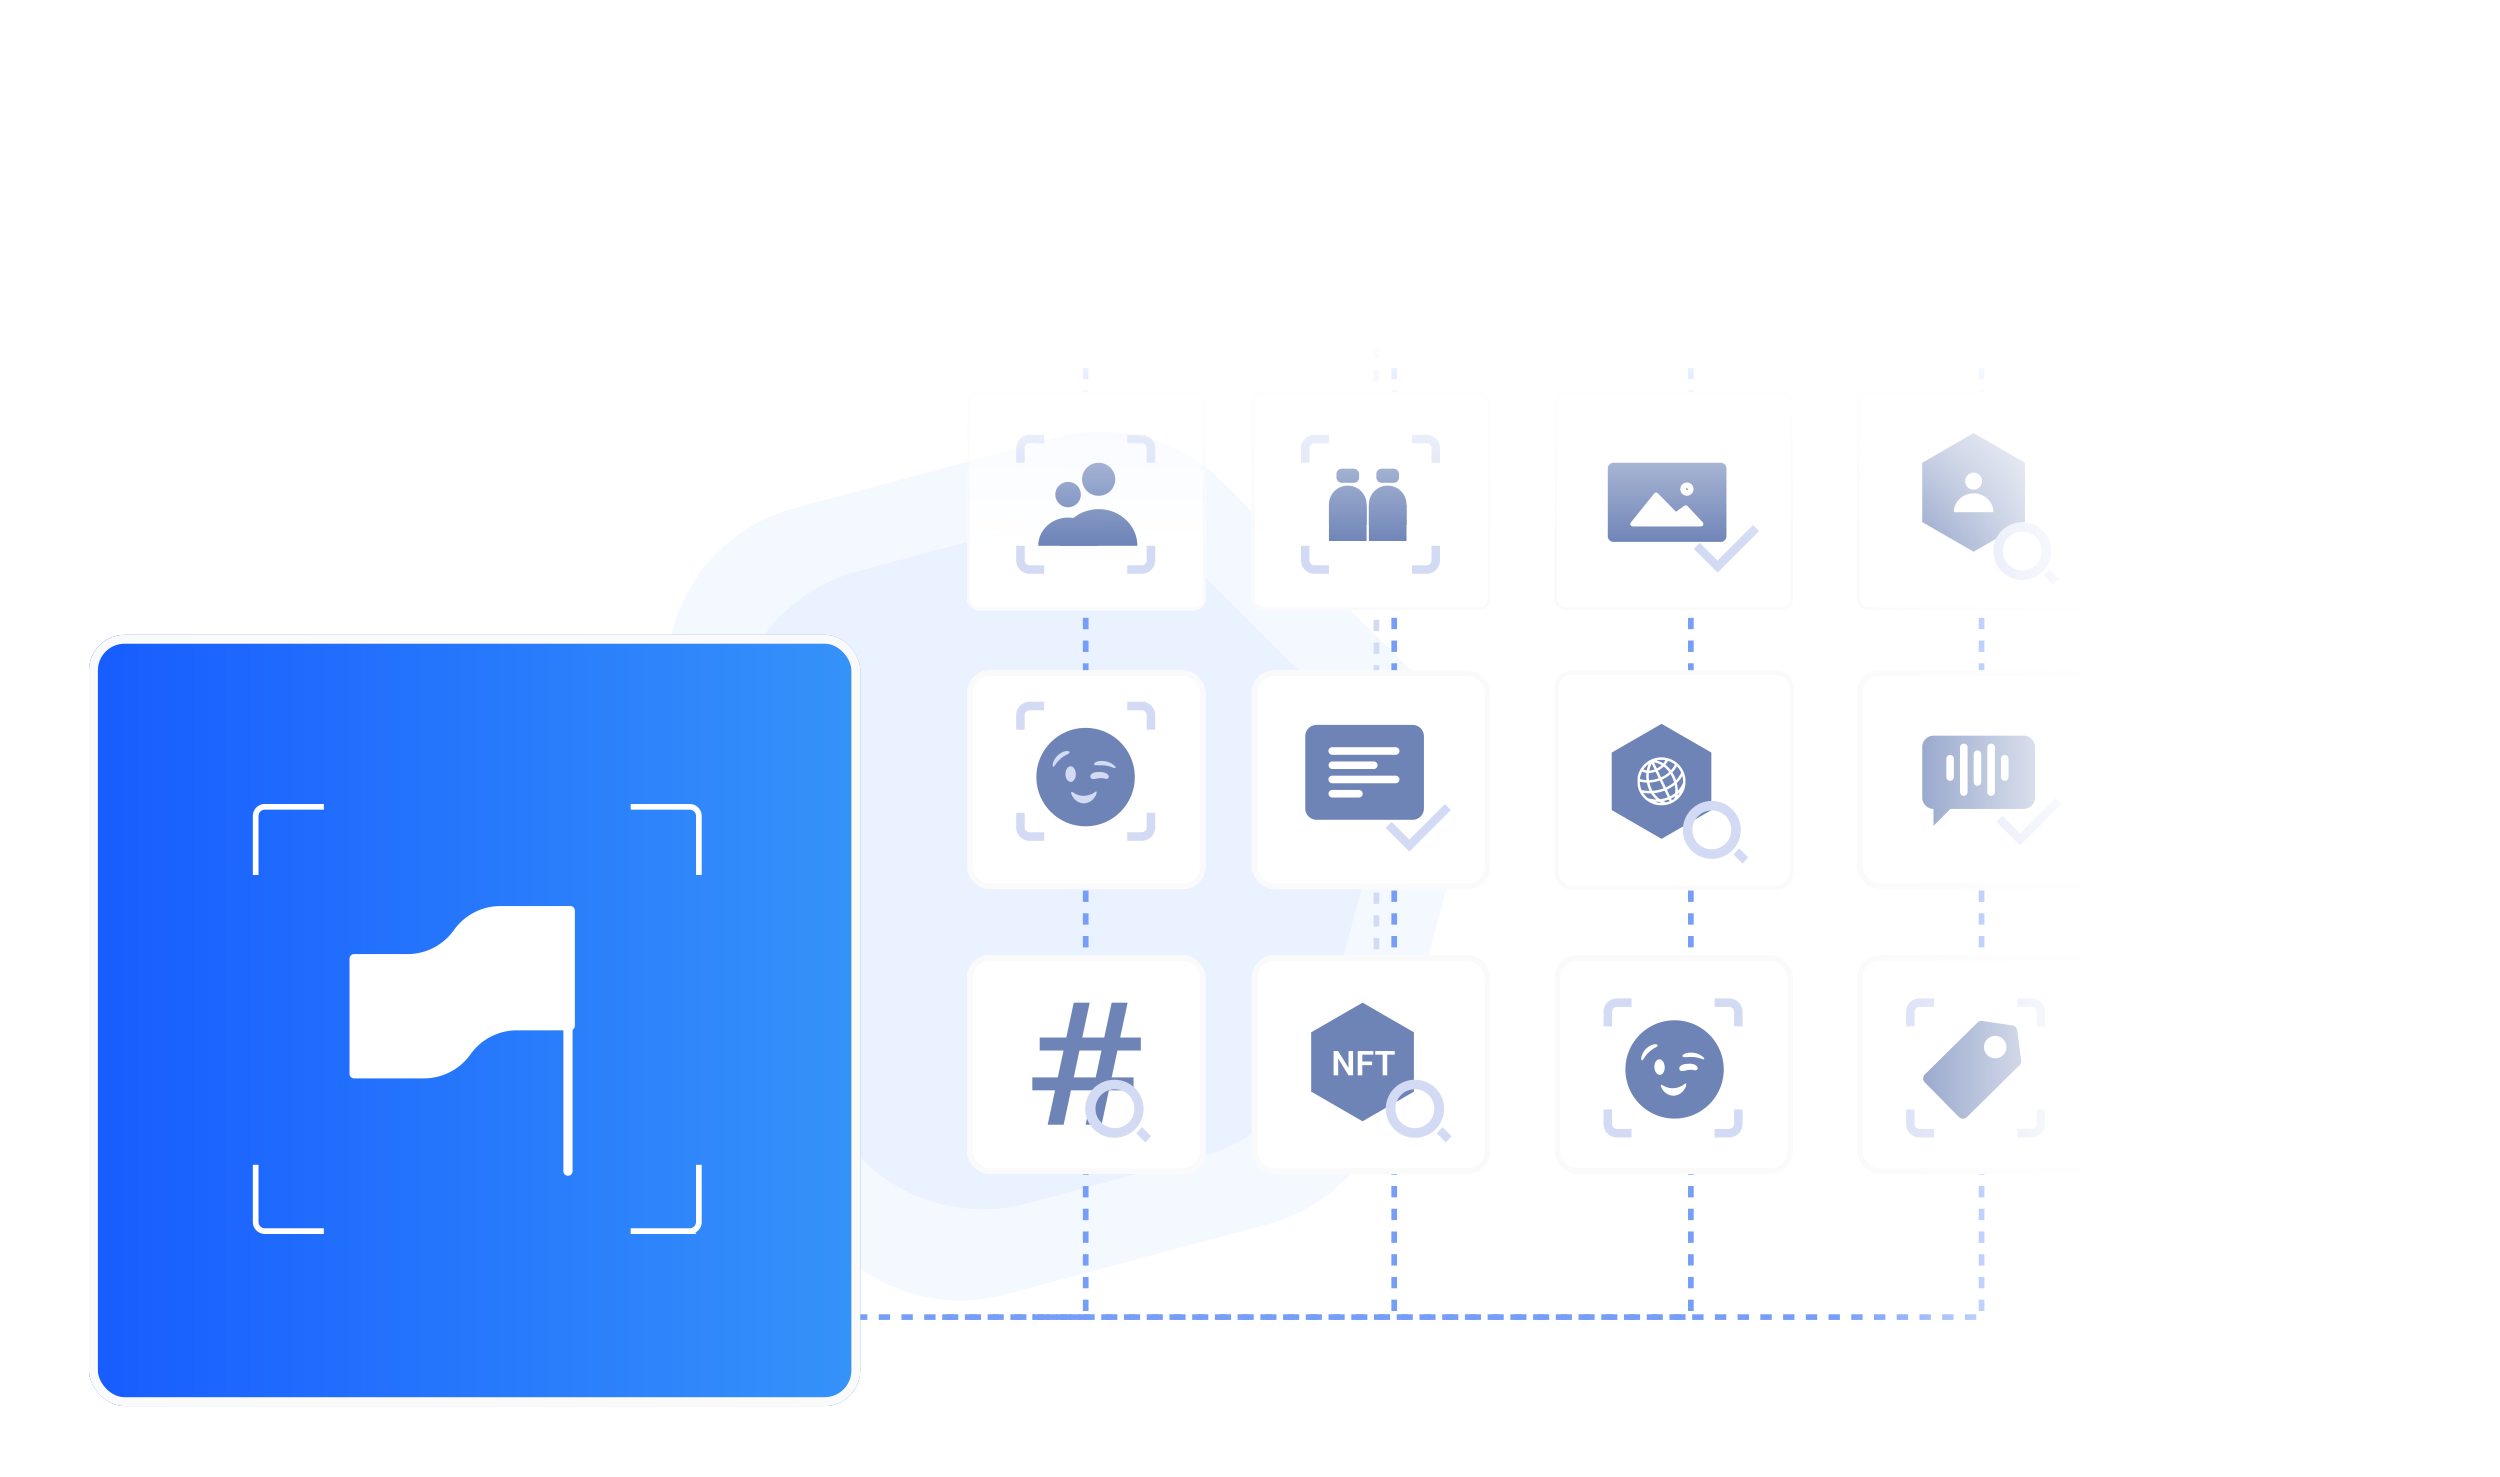 <svg xmlns="http://www.w3.org/2000/svg" xmlns:xlink="http://www.w3.org/1999/xlink" width="440" height="260" fill="none" xmlns:v="https://vecta.io/nano"><style><![CDATA[.B{stroke:#d3dbf4}.C{stroke-width:1.5}.D{fill:#6e84b7}.E{fill:#fff}.F{stroke:#fafafa}.G{color-interpolation-filters:sRGB}.H{flood-opacity:0}.I{fill-rule:evenodd}.J{stroke-dasharray:2 2}.K{fill:#d3dbf4}.L{stroke-width:.506}.M{stroke:#769ef8}]]></style><g fill="#206cfd"><path d="M129.705 121.787a30 30 0 0 1 21.213-21.213l30.747-8.239a30 30 0 0 1 28.978 7.765l22.509 22.508a30 30 0 0 1 7.764 28.978l-8.238 30.748a30 30 0 0 1-21.214 21.213l-30.747 8.239a30 30 0 0 1-28.978-7.765l-22.509-22.509c-7.578-7.579-10.538-18.625-7.764-28.978l8.239-30.747z" fill-opacity=".05"/><path d="M118.47 110.683a30 30 0 0 1 21.213-21.213l46.452-12.447a30 30 0 0 1 28.977 7.765l34.006 34.006a30 30 0 0 1 7.764 28.977l-12.447 46.452a30 30 0 0 1-21.213 21.213l-46.452 12.447a30 30 0 0 1-28.977-7.764l-34.006-34.006a30 30 0 0 1-7.764-28.977l12.447-46.452z" fill-opacity=".05"/></g><mask id="A" maskUnits="userSpaceOnUse" x="134" y="59" width="237" height="185" mask-type="alpha"><path transform="rotate(270 134.699 243.294)" fill="url(#P)" d="M134.699 243.294h183.775v235.984H134.699z"/></mask><g mask="url(#A)"><mask id="B" maskUnits="userSpaceOnUse" x="134" y="37" width="237" height="207" mask-type="alpha"><path fill="url(#Q)" d="M134.699 37.591h235.984v205.703H134.699z"/></mask><g mask="url(#B)"><path d="M191.084 64.74v167.069h-9.398M245.381 64.74v167.069h-1.044" class="J M"/><path d="M297.59 64.74v167.069H60.562" class="J M"/><path d="M348.756 64.74v167.069H164.981" class="J M"/><path d="M242.25 49.077v137.831h13.574" class="B J"/><g filter="url(#C)"><rect x="220.322" y="117.993" width="41.993" height="38.494" rx="4" class="E"/><rect x="220.822" y="118.493" width="40.993" height="37.494" rx="3.5" class="F"/></g><g filter="url(#D)"><rect x="170.201" y="117.993" width="41.993" height="38.494" rx="4" class="E"/><rect x="170.701" y="118.493" width="40.993" height="37.494" rx="3.5" class="F"/></g><path d="M183.774 124.258h-2.556a1.62 1.62 0 0 0-1.62 1.62v2.557m18.796-4.177h2.556a1.62 1.62 0 0 1 1.62 1.62v2.557" class="B C"/><use xlink:href="#S" class="B C"/><use xlink:href="#T" class="B C"/><circle cx="191.064" cy="136.769" r="8.668" transform="rotate(359.485 191.064 136.769)" class="D"/><path d="M190.822 141.394c-.881-.026-1.513-.416-1.973-1.083-.145-.211-.235-.463-.327-.703-.025-.064.031-.158.05-.237.076.018.166.017.226.059 1.1.769 2.256.818 3.457.269.148-.067.278-.174.416-.265a1.3 1.3 0 0 1 .145-.096c.116-.054.204-.008.19.119-.017.155-.045.32-.112.458-.348.705-.876 1.211-1.658 1.412-.152.039-.309.051-.414.067zm-1.481-5.07c-.001.32-.091.697-.357 1.013-.302.358-.752.375-1.063.027-.349-.391-.436-.866-.386-1.37.033-.329.142-.63.377-.878.304-.321.739-.326 1.038.001.291.318.388.706.391 1.207zm4.146-.448a2.2 2.2 0 0 1 1.013.142c.26.106.498.247.605.529a.36.36 0 0 1-.34.53c-.083.006-.166-.002-.246-.023-.523-.157-1.043-.118-1.567-.001-.17.037-.344.056-.518.059-.269.004-.457-.12-.519-.318-.065-.209.02-.444.225-.598.282-.211.613-.282.954-.315.13-.012.262-.004.393-.005zm-5.711-3.701c.102.017.216.022.318.059.158.056.195.205.075.32-.094.089-.203.163-.321.217-.936.433-1.641 1.121-2.21 1.964-.032.053-.07.102-.115.146-.111.095-.244.052-.252-.094-.009-.152-.009-.316.038-.458.35-1.057 1.044-1.778 2.128-2.1.104-.031.218-.036.339-.054zm5.727 2.523l-.725-.037c-.079-.008-.183-.066-.219-.132-.056-.103.034-.19.113-.257.254-.216.563-.307.885-.332.865-.065 1.67.115 2.373.644a2.71 2.71 0 0 1 .388.369c.042.047.033.139.047.21-.072.011-.151.046-.213.026l-.822-.29c-.595-.18-1.206-.235-1.827-.201z" class="K"/><g filter="url(#E)"><rect x="326.828" y="117.993" width="41.993" height="38.494" rx="4" class="E"/><rect x="327.328" y="118.493" width="40.993" height="37.494" rx="3.5" class="F"/></g><g filter="url(#F)"><rect x="273.574" y="168.113" width="41.993" height="38.494" rx="4" class="E"/><rect x="274.074" y="168.613" width="40.993" height="37.494" rx="3.5" class="F"/></g><g filter="url(#G)"><rect x="220.322" y="168.113" width="41.993" height="38.494" rx="4" class="E"/><rect x="220.822" y="168.613" width="40.993" height="37.494" rx="3.5" class="F"/></g><g filter="url(#H)"><rect x="170.201" y="168.113" width="41.993" height="38.494" rx="4" class="E"/><rect x="170.701" y="168.613" width="40.993" height="37.494" rx="3.5" class="F"/></g><path d="M184.392 197.955l4.587-21.488h2.807l-4.587 21.488h-2.807zm6.675 0l4.587-21.488h2.807l-4.587 21.488h-2.807zm9.721-13.061h-17.8v-2.288h17.8v2.288zm-1.283 7.01h-17.817v-2.287h17.817v2.287z" class="D"/><g filter="url(#I)"><rect x="326.828" y="168.113" width="41.993" height="38.494" rx="4" class="E"/><rect x="327.328" y="168.613" width="40.993" height="37.494" rx="3.5" class="F"/></g><path d="M340.401 176.467h-2.556a1.62 1.62 0 0 0-1.62 1.62v2.557m18.796-4.177h2.556a1.62 1.62 0 0 1 1.62 1.62v2.557" class="B C"/><use xlink:href="#S" x="156.627" y="52.209" class="B C"/><use xlink:href="#T" x="156.627" y="52.209" class="B C"/><path d="M348.895 179.686a1 1 0 0 0-.851.276l-9.267 9.126a1 1 0 0 0-.011 1.414l5.999 6.092a1 1 0 0 0 1.414.01l9.267-9.125a1 1 0 0 0 .29-.847l-.715-5.295a1 1 0 0 0-.842-.855l-5.284-.796zm.857 5.997a1.98 1.98 0 0 0 2.798.021 1.98 1.98 0 0 0 .021-2.797 1.98 1.98 0 0 0-2.797-.022 1.98 1.98 0 0 0-.022 2.798z" class="D I"/><g filter="url(#J)"><rect x="273.574" y="117.993" width="42.147" height="38.635" rx="3.083" class="E"/><rect x="273.96" y="118.378" width="41.376" height="37.864" rx="2.697" stroke-width=".771" class="F"/></g><g filter="url(#K)"><rect x="273.574" y="68.916" width="41.995" height="38.495" rx="2.024" class="E"/><rect x="273.827" y="69.169" width="41.489" height="37.989" rx="1.771" class="F L"/></g><path d="M282.973 82.446a1 1 0 0 1 1-1h18.883a1 1 0 0 1 1 1v11.922a1 1 0 0 1-1 1h-18.883a1 1 0 0 1-1-1V82.446zm4.064 9.492c-.234.291-.027.724.346.724h11.965c.389 0 .59-.465.323-.749l-2.658-2.828c-.153-.162-.402-.187-.583-.057l-1.456 1.044-3.176-3.242c-.186-.19-.497-.175-.664.032l-4.097 5.076zm9.685-5.851c0-.096.077-.173.173-.173s.173.078.173.173-.077.173-.173.173-.173-.078-.173-.173zm1.333 0a1.16 1.16 0 1 1-2.32 0 1.16 1.16 0 1 1 2.32 0z" class="D I"/><path d="M298.635 96.065l3.654 3.655 6.788-6.787" class="B C"/><g filter="url(#L)"><rect x="220.322" y="68.916" width="41.995" height="38.495" rx="2.024" class="E"/><rect x="220.575" y="69.169" width="41.489" height="37.989" rx="1.771" class="F L"/></g><g filter="url(#M)"><rect x="170.201" y="68.916" width="41.995" height="38.495" rx="2.024" class="E"/><rect x="170.454" y="69.169" width="41.489" height="37.989" rx="1.771" class="F L"/></g><path d="M193.233 96.065c0-2.748-2.351-4.975-5.251-4.975s-5.252 2.228-5.252 4.975h10.503zm-5.252-6.782c1.243 0 2.251-1.002 2.251-2.239s-1.008-2.239-2.251-2.239-2.251 1.002-2.251 2.239 1.008 2.239 2.251 2.239z" class="D"/><path d="M200.18 96.064c0-3.567-3.052-6.459-6.817-6.459s-6.818 2.892-6.818 6.459h13.635zm-6.817-8.804c1.614 0 2.923-1.301 2.923-2.907s-1.309-2.907-2.923-2.907-2.922 1.301-2.922 2.907 1.309 2.907 2.922 2.907z" class="D"/><g filter="url(#N)"><rect x="326.828" y="68.916" width="41.995" height="38.495" rx="2.024" class="E"/><rect x="327.081" y="69.169" width="41.489" height="37.989" rx="1.771" class="F L"/></g><path d="M338.312 131.479a2 2 0 0 1 2-2h15.84a2 2 0 0 1 2 2v8.895a2 2 0 0 1-2 2h-15.839a2 2 0 0 1-2.001-2v-8.895zm1.984 13.871l2.976-2.976h-2.976v2.976zm3.593-11.806c0-.368-.299-.666-.667-.666s-.666.298-.666.666v3.207c0 .368.298.666.666.666s.667-.298.667-.666v-3.207zm8.952-.666c.369 0 .667.298.667.666v3.207c0 .368-.298.666-.667.666s-.666-.298-.666-.666v-3.207c0-.368.298-.666.666-.666zm-4.143-.135c0-.368-.298-.667-.666-.667a.67.67 0 0 0-.667.667v4.89c0 .368.298.666.667.666s.666-.298.666-.666v-4.89zm-3.071-1.869c.368 0 .667.298.667.666v7.856a.67.67 0 0 1-.667.667.67.67 0 0 1-.667-.667v-7.856c0-.368.299-.666.667-.666zm5.476.666c0-.368-.298-.666-.666-.666s-.667.298-.667.666v7.856c0 .368.298.667.667.667s.666-.299.666-.667v-7.856zm-102.254 50.148l-9.043-5.221-9.042 5.221v10.441l9.042 5.221 9.043-5.221v-10.441zm-10.708 7.566v-4.266h-.803v2.962l-1.819-2.962h-.806v4.266h.806v-2.959l1.813 2.959h.809zm1.626-2.423v-1.207h1.945v-.636h-1.945-.211-.595v4.266h.806v-1.787h1.72v-.636h-1.72zm4.383 2.423v-3.63h1.324v-.636h-1.324-.803-1.309v.636h1.309v3.63h.803z" class="D I"/><path d="M254.167 195.143a5.1 5.1 0 0 0-5.092-5.102 5.102 5.102 0 1 0 0 10.203 5.1 5.1 0 0 0 5.092-5.101zm1.31 4.828l-1.601-1.603-1.001 1.098 1.6 1.604 1.002-1.099zm-6.409-1.42a3.421 3.421 0 0 0 0-6.841 3.421 3.421 0 1 0 0 6.841zm-47.799-3.408a5.1 5.1 0 0 0-5.093-5.102 5.102 5.102 0 1 0 0 10.203 5.1 5.1 0 0 0 5.093-5.101zm1.309 4.828l-1.601-1.603-1 1.098 1.6 1.604 1.001-1.099zm-6.409-1.42a3.421 3.421 0 1 0 0-6.841 3.421 3.421 0 0 0 0 6.841z" class="I K"/><path d="M347.355 76.226l9.043 5.221v10.442l-9.043 5.221-9.043-5.221V81.447l9.043-5.221zm3.481 13.922c0-1.831-1.559-3.315-3.481-3.315s-3.48 1.484-3.48 3.315h6.961zm-1.989-5.469a1.49 1.49 0 1 1-2.983 0 1.49 1.49 0 1 1 2.983 0z" class="D I"/><path d="M361.027 96.99a5.1 5.1 0 0 0-5.093-5.102 5.1 5.1 0 1 0 0 10.203 5.1 5.1 0 0 0 5.093-5.102zm1.309 4.828l-1.601-1.603-1.001 1.099 1.6 1.603 1.002-1.099zm-6.409-1.42a3.42 3.42 0 1 0 0-6.841 3.42 3.42 0 1 0 0 6.841z" class="I K"/><path d="M229.727 129.582a2 2 0 0 1 2-2h16.883a2 2 0 0 1 2 2v12.707a2 2 0 0 1-2 2h-16.883a2 2 0 0 1-2-2v-12.707zm4.094 10.112c0-.368.299-.666.667-.666h4.678c.368 0 .667.298.667.666s-.299.667-.667.667h-4.678c-.368 0-.667-.298-.667-.667zm.679-5.678c-.368 0-.667.298-.667.666s.299.667.667.667h7.279c.369 0 .667-.298.667-.667s-.298-.666-.667-.666H234.5zm-.694 3.172c0-.368.299-.666.667-.666h11.163c.368 0 .667.298.667.666s-.299.667-.667.667h-11.163c-.368 0-.667-.298-.667-.667zm.667-5.678c-.368 0-.667.298-.667.666s.299.667.667.667h11.163c.368 0 .667-.298.667-.667s-.299-.666-.667-.666h-11.163z" class="D I"/><path d="M351.887 144.097l3.654 3.655 6.787-6.787m-117.941 4.209l3.654 3.654 6.787-6.787" class="B C"/><rect x="235.215" y="82.491" width="3.988" height="2.487" rx=".913" class="D"/><rect x="242.24" y="82.491" width="3.988" height="2.487" rx=".913" class="D"/><path d="M233.896 88.781c0-1.829 1.483-3.312 3.313-3.312h0c1.829 0 3.312 1.483 3.312 3.312v6.338c0 .053-.043.097-.096.097h-6.432c-.053 0-.097-.043-.097-.097v-6.338zm7.026 0c0-1.829 1.483-3.312 3.312-3.312h0a3.31 3.31 0 0 1 3.312 3.312v6.338c0 .053-.043.097-.096.097h-6.432c-.053 0-.096-.043-.096-.097v-6.338z" class="D"/><path d="M233.896 88.895h6.625v3.506h-6.625zm7.026 0h6.625v3.506h-6.625z" class="D"/><path d="M301.198 132.453l-8.768-5.062-8.768 5.062v10.124l8.768 5.063 8.768-5.063v-10.124zm-12.981 4.893l.001.176-.003.201c-.005.228-.011.457.035.68a3.73 3.73 0 0 0 .386 1.059 4.25 4.25 0 0 0 2.128 1.945c.373.167.773.271 1.182.308.596.046 1.186.013 1.765-.176a4.2 4.2 0 0 0 1.843-1.182c.631-.696 1.016-1.504 1.079-2.44.033-.499.022-.995-.112-1.481a4.32 4.32 0 0 0-.632-1.342c-.347-.497-.804-.914-1.336-1.22-.502-.293-1.062-.479-1.643-.547a4.27 4.27 0 0 0-1.986.232c-.633.231-1.197.61-1.645 1.102-.396.424-.698.922-.888 1.463-.072.188-.123.383-.153.581-.026.213-.023.427-.021.641zm2.789 1.828c-.019.002-.037.002-.056 0-.081.016-.13-.021-.166-.09a5.09 5.09 0 0 1-.404-1.041l-.019-.07-.038-.146c-.019-.075.007-.084.07-.09l.121-.01.462-.054c.357-.057.707-.146 1.046-.268.074-.027.106-.017.137.05l.377.799.125.264c.021.054.046.105.075.155.055.081.002.111-.062.13l-.044.013-.71.203c-.19.051-.384.077-.579.104l-.335.051zm3.596-1.587l.01.043v-.001c.002.018-.001.035-.008.051s-.019.029-.034.039c-.39.329-.823.608-1.288.828-.068.033-.106.007-.134-.05l-.148-.311-.223-.466-.079-.166-.134-.283c-.026-.053-.021-.079.038-.105.456-.196.858-.475 1.25-.769a.33.33 0 0 0 .051-.054c.033-.041.066-.081.115-.066.035.012.058.063.08.112.008.02.017.039.026.056.2.363.36.746.478 1.142zm-2.216 3.038l-.161.038h0c-.087-.001-.143-.05-.192-.093-.01-.01-.021-.019-.032-.028-.312-.242-.588-.524-.821-.838-.005-.006-.011-.012-.017-.018-.021-.022-.043-.044-.028-.074s.053-.034.087-.036l.023-.001a6.71 6.71 0 0 0 1.443-.321.78.78 0 0 0 .147-.046c.1-.058.15-.019.194.071l.114.247.315.66c.063.122.053.143-.089.191-.32.109-.644.208-.983.248zm.376-5.661c.015-.016.03-.032.058-.037l.04.032c.326.249.613.54.855.867.039.052.029.084-.019.127a5.87 5.87 0 0 1-1.208.795c-.096.048-.156.048-.203-.06l-.235-.51-.07-.146-.078-.161-.07-.141c-.025-.056-.032-.106.045-.142.325-.155.602-.375.869-.608.006-.005.011-.01.016-.016zm2.289 2.296l-.053.058c-.108-.297-.231-.588-.37-.872l-.252-.442-.005-.009c-.023-.038-.032-.064.005-.102a4.52 4.52 0 0 0 .68-.915c.032-.054.047-.081.065-.084s.041.022.088.068c.26.261.452.566.62.887.021.038.031.08.031.123s-.013.086-.034.123a5.75 5.75 0 0 1-.685 1.065l-.09.1zm-4.724 1.905c.004.015.007.029.009.044v.001a.53.53 0 0 0-.189-.028c-.348.014-.689-.041-1.029-.096l-.115-.018c-.023-.004-.045-.014-.063-.029s-.032-.035-.039-.057c-.098-.207-.152-.426-.207-.646l-.005-.019c-.041-.167-.056-.338-.07-.508l-.013-.139c-.007-.08.012-.104.097-.083.347.087.702.138 1.059.153.048.002.086.006.097.064.098.471.255.928.468 1.361zm-.133-2.188c-.018-.115-.035-.221-.018-.307l.004-.192c0-.136.001-.248.036-.357.018-.055.039-.077.096-.08a3.55 3.55 0 0 0 .994-.195c.01-.006.021-.01.033-.011s.023.001.034.005.021.011.029.02.014.018.017.029l.486 1.023c.025.054-.004.066-.034.08-.108.054-.21.079-.311.104l-.125.032c-.377.108-.766.145-1.155.182-.052.005-.057-.024-.057-.057-.001-.094-.016-.188-.029-.276zm4.567 1.272c.049.286.097.572.083.826v-.002.144.271c.003.027-.002.054-.014.079s-.029.045-.052.061c-.246.178-.505.338-.775.479-.067.034-.09.032-.123-.045l-.228-.495-.1-.209-.147-.313c-.018-.039-.022-.063.033-.089a6.66 6.66 0 0 0 1.228-.743c.069-.054.08-.044.095.036zm-1.197-4.32c.016-.007.034-.009.051-.006v-.002l.15.057.329.139c.214.108.416.234.606.377.054.042.071.072.041.132-.158.308-.355.597-.586.858-.053.06-.092.056-.142-.003l-.178-.205-.079-.09c-.182-.199-.381-.382-.595-.546-.044-.035-.043-.059-.014-.095a3.41 3.41 0 0 0 .379-.581c.008-.015.022-.027.038-.035zm2.519 2.664c.004-.002.011-.005.019-.01v-.003c.059.323.115.635.118.957a1.05 1.05 0 0 1-.119.496c-.15.312-.342.604-.57.868l-.066.082-.064.079c-.025.032-.041.052-.07.046s-.03-.033-.031-.056l-.013-.138-.032-.371c-.006-.143-.036-.282-.066-.421l-.046-.233c-.007-.026-.006-.054.002-.079a.15.15 0 0 1 .042-.068 4.83 4.83 0 0 0 .847-1.086c.011-.019.023-.037.036-.054zm-6.828 3.046c-.024-.026-.039-.059-.045-.094v-.002c.412.07.829.101 1.247.093.043-.005.087.003.125.023s.07.05.09.088c.196.304.432.582.702.827l.089.095c.007.013.013.026.016.04l-.157-.005c-.091-.001-.179-.002-.265-.021-.067-.015-.136-.022-.205-.028l-.21-.03-.338-.072-.073-.014c-.251-.053-.409-.225-.565-.396l-.073-.079c-.127-.131-.24-.273-.338-.425zm.429-2.35c-.047-.005-.095-.005-.142 0v-.002a5.64 5.64 0 0 1-.808-.139c-.075-.02-.099-.061-.093-.133a3.06 3.06 0 0 1 .179-.76 3.21 3.21 0 0 1 .104-.257l.039-.092c.03-.069.075-.085.15-.057.19.071.381.139.588.15.054.003.067.031.061.079a4.68 4.68 0 0 0 .007 1.128c.008.063.001.106-.085.083zm1.972-2.069l-.012.005c-.044-.003-.059-.032-.07-.056l-.343-.715-.083-.175c-.016-.031-.026-.049-.008-.072s.04-.015.063-.009c.332.073.637.175.927.307.06.029.117.061.173.096.122.071.125.082.019.168-.196.165-.408.309-.633.432-.013.006-.024.013-.033.019zm-1.084.362l-.178.019v-.003c-.103.018-.119-.045-.095-.111l.073-.249.138-.428.025-.061.123-.273c.014-.03.025-.053.051-.048.016.003.032.028.041.046l.213.449.213.449c.026.055-.016.068-.049.077-.186.064-.368.107-.555.133zm1.588-1.537l-.583-.21v-.002l.043-.013a.53.53 0 0 1 .114-.027 4.4 4.4 0 0 1 1.038-.045c.041.002.081.01.122.018s.092.019.14.02c.066 0 .076.041.044.086l-.099.15c-.063.098-.125.197-.207.282-.03.031-.048.029-.084.01a5.82 5.82 0 0 0-.528-.269zm-2.019.431l-.03.024-.18.143c-.252.211-.472.455-.655.724-.03.044-.03.066.024.087a3.07 3.07 0 0 0 .424.121c.07.018.123-.013.133-.092.02-.167.069-.326.118-.485l.042-.139c.013-.046.031-.092.05-.138.031-.075.063-.152.074-.245zm2.845 6.623a.53.53 0 0 1-.208-.105v-.001l.448-.114.155-.051.254-.08c.017-.007.035-.012.052-.016a1.22 1.22 0 0 1 .14.259c0 .05-.042.064-.08.076l-.249.079-.097.031c-.114.036-.216-.004-.316-.043l-.099-.035zm1.165-.576c.209-.105.41-.223.604-.352v-.001c.006.232-.033.415-.253.515-.016.009-.031.019-.045.03-.206.127-.266.102-.327-.13-.007-.03-.005-.048.021-.062zm-1.931.689c.035.026.071.051.11.068a2.56 2.56 0 0 1-1.037-.159h.21l.516.003c.079.002.14.045.201.088zm3.046-1.191c.17-.176.288-.374.405-.575-.042.03-.08.064-.118.098l-.117.096c-.064.04-.114.098-.144.166a.37.37 0 0 0-.026.215z" class="D I"/><path d="M306.376 146.066a5.1 5.1 0 0 0-5.092-5.101 5.1 5.1 0 1 0 0 10.203 5.1 5.1 0 0 0 5.092-5.102zm1.31 4.828l-1.601-1.603-1.001 1.099 1.6 1.604 1.002-1.1zm-6.409-1.419a3.42 3.42 0 1 0 0-6.841 3.42 3.42 0 1 0 0 6.841z" class="I K"/><path d="M295.168 196.864c4.773-.243 8.446-4.31 8.202-9.084s-4.31-8.446-9.084-8.202-8.445 4.31-8.202 9.084 4.311 8.446 9.084 8.202zm-2.504-5.017c.488.647 1.134 1.01 2.014.998.03-.006.063-.011.1-.017h0c.092-.016.202-.034.31-.067.772-.233 1.277-.76 1.595-1.478.061-.14.082-.306.093-.461.008-.127-.081-.17-.195-.111a1.26 1.26 0 0 0-.141.102c-.039.028-.078.058-.117.088h0c-.092.071-.184.142-.287.194-1.174.597-2.33.597-3.459-.124-.042-.027-.097-.033-.153-.039h0 0c-.025-.003-.051-.006-.075-.011-.005.025-.014.052-.022.079h0c-.018.059-.037.117-.018.16l.027.064h0c.093.216.189.438.328.623zm.326-3.997c.012.319-.062.699-.314 1.025-.286.37-.734.405-1.059.072-.364-.375-.471-.845-.442-1.351.019-.329.115-.634.338-.891.29-.333.724-.357 1.036-.043.304.305.417.688.441 1.188zm5.134-.521c-.329-.119-.671-.141-1.017-.1l-.123.005h0 0 0 0c-.09.002-.18.005-.269.017-.338.047-.666.131-.938.354-.198.162-.273.4-.199.606.07.195.262.311.531.295a2.56 2.56 0 0 0 .514-.08c.518-.138 1.035-.2 1.563-.065.081.018.164.022.246.012.297-.029.436-.267.317-.542s-.361-.408-.625-.502zm-6.87-3.552c.032.004.065.007.098.01.074.006.151.013.222.035.16.05.204.197.089.317-.091.093-.196.17-.312.23-.915.471-1.59 1.187-2.122 2.051a.7.7 0 0 1-.109.151c-.106.099-.241.061-.255-.083a1.26 1.26 0 0 1 .019-.459c.305-1.069.967-1.818 2.035-2.184a1.26 1.26 0 0 1 .22-.048h0l.115-.02zm5.613 2.278l.207-.001c.617-.06 1.23-.03 1.831.124.151.039.299.088.448.136a8.14 8.14 0 0 0 .384.119c.042.012.093-.003.143-.017.023-.007.045-.013.068-.018-.006-.022-.009-.046-.012-.07-.007-.053-.014-.107-.044-.138-.122-.13-.257-.248-.402-.351-.724-.499-1.534-.645-2.395-.543-.319.038-.624.141-.868.368-.076.07-.162.16-.102.261.039.064.144.118.223.123.173.011.346.009.519.007z" class="D I"/><path d="M287.149 176.467h-2.556a1.62 1.62 0 0 0-1.62 1.62v2.557m18.796-4.177h2.556a1.62 1.62 0 0 1 1.62 1.62v2.557" class="B C"/><use xlink:href="#S" x="103.375" y="52.209" class="B C"/><use xlink:href="#T" x="103.375" y="52.209" class="B C"/><path d="M233.895 77.27h-2.556a1.62 1.62 0 0 0-1.62 1.62v2.556m18.796-4.176h2.556a1.62 1.62 0 0 1 1.62 1.62v2.556" class="B C"/><use xlink:href="#S" x="50.121" y="-46.988" class="B C"/><use xlink:href="#T" x="50.121" y="-46.988" class="B C"/><path d="M183.774 77.27h-2.556a1.62 1.62 0 0 0-1.62 1.62v2.556m18.796-4.176h2.556a1.62 1.62 0 0 1 1.62 1.62v2.556" class="B C"/><use xlink:href="#S" y="-46.988" class="B C"/><use xlink:href="#T" y="-46.988" class="B C"/></g></g><g class="E"><path d="M82.447 162.813a2.88 2.88 0 0 1-1.177.714v2.702h-1.735v-2.702a2.88 2.88 0 0 1-1.177-.714c-1.129-1.13-1.129-2.961 0-4.09s2.96-1.129 4.09 0 1.129 2.96 0 4.09zm-4.09 38.857a2.88 2.88 0 0 1 1.177-.714v-2.702h1.735v2.702a2.88 2.88 0 0 1 1.177.714c1.129 1.13 1.129 2.961 0 4.09s-2.96 1.129-4.09 0-1.129-2.96 0-4.09z" class="I"/><path d="M63.411 174.144c-.332.305-.741.537-1.207.662a2.892 2.892 0 0 1-1.497-5.586 2.89 2.89 0 0 1 3.542 2.044 2.88 2.88 0 0 1 .03 1.377l2.34 1.351-.868 1.503-2.34-1.351zm33.542 16.603c.332-.306.741-.538 1.207-.663 1.543-.413 3.129.503 3.542 2.045a2.89 2.89 0 0 1-2.045 3.542c-1.543.413-3.129-.502-3.542-2.045a2.88 2.88 0 0 1-.03-1.377l-2.34-1.351.867-1.502 2.34 1.351zm-31.609.783c-.332-.305-.741-.537-1.207-.662a2.89 2.89 0 0 0-3.542 2.044c-.413 1.543.502 3.129 2.045 3.542a2.89 2.89 0 0 0 3.542-2.045 2.87 2.87 0 0 0 .03-1.376l2.34-1.351-.868-1.503-2.34 1.351zm31.883-17.386c.332.305.741.537 1.207.662a2.89 2.89 0 0 0 3.542-2.045 2.892 2.892 0 1 0-5.587-1.497 2.88 2.88 0 0 0-.03 1.377l-2.34 1.351.868 1.503 2.34-1.351z"/></g><g filter="url(#O)"><rect x="15.663" y="111.728" width="135.743" height="135.743" rx="6.262" fill="url(#R)"/><rect x="16.446" y="112.51" width="134.177" height="134.177" rx="5.479" stroke-width="1.566" class="F"/></g><g stroke="#fff"><path d="M57 142H46.62a1.62 1.62 0 0 0-1.62 1.62V154m66-12h10.382a1.62 1.62 0 0 1 1.62 1.62V154M57 216.679H46.62a1.62 1.62 0 0 1-1.62-1.621V205m66 11.679h10.381a1.62 1.62 0 0 0 1.621-1.621L123 205"/><path d="M99.963 206.125v-41.994" stroke-width="1.62" stroke-linecap="round"/></g><path d="M79.893 163.693a10.04 10.04 0 0 1 8.188-4.228h12.287a.81.81 0 0 1 .81.81v20.253a.81.81 0 0 1-.81.81h-9.379c-3.253 0-6.304 1.576-8.188 4.228h0c-1.883 2.652-4.935 4.228-8.188 4.228H62.327a.81.81 0 0 1-.81-.811v-20.252a.81.81 0 0 1 .81-.81h9.378c3.253 0 6.304-1.576 8.188-4.228h0z" class="E I"/><defs><filter id="C" x="210.322" y="107.993" width="61.994" height="58.494" filterUnits="userSpaceOnUse" class="G"><feFlood result="A" class="H"/><feColorMatrix in="SourceAlpha" values="0 0 0 0 0 0 0 0 0 0 0 0 0 0 0 0 0 0 127 0"/><feOffset/><feGaussianBlur stdDeviation="5"/><feColorMatrix values="0 0 0 0 0 0 0 0 0 0.067 0 0 0 0 0.349 0 0 0 0.1 0"/><feBlend in2="A"/><feBlend in="SourceGraphic"/></filter><filter id="D" x="160.201" y="107.993" width="61.994" height="58.494" filterUnits="userSpaceOnUse" class="G"><feFlood result="A" class="H"/><feColorMatrix in="SourceAlpha" values="0 0 0 0 0 0 0 0 0 0 0 0 0 0 0 0 0 0 127 0"/><feOffset/><feGaussianBlur stdDeviation="5"/><feColorMatrix values="0 0 0 0 0 0 0 0 0 0.067 0 0 0 0 0.349 0 0 0 0.1 0"/><feBlend in2="A"/><feBlend in="SourceGraphic"/></filter><filter id="E" x="316.828" y="107.993" width="61.994" height="58.494" filterUnits="userSpaceOnUse" class="G"><feFlood result="A" class="H"/><feColorMatrix in="SourceAlpha" values="0 0 0 0 0 0 0 0 0 0 0 0 0 0 0 0 0 0 127 0"/><feOffset/><feGaussianBlur stdDeviation="5"/><feColorMatrix values="0 0 0 0 0 0 0 0 0 0.067 0 0 0 0 0.349 0 0 0 0.1 0"/><feBlend in2="A"/><feBlend in="SourceGraphic"/></filter><filter id="F" x="263.574" y="158.113" width="61.994" height="58.494" filterUnits="userSpaceOnUse" class="G"><feFlood result="A" class="H"/><feColorMatrix in="SourceAlpha" values="0 0 0 0 0 0 0 0 0 0 0 0 0 0 0 0 0 0 127 0"/><feOffset/><feGaussianBlur stdDeviation="5"/><feColorMatrix values="0 0 0 0 0 0 0 0 0 0.067 0 0 0 0 0.349 0 0 0 0.1 0"/><feBlend in2="A"/><feBlend in="SourceGraphic"/></filter><filter id="G" x="210.322" y="158.113" width="61.994" height="58.494" filterUnits="userSpaceOnUse" class="G"><feFlood result="A" class="H"/><feColorMatrix in="SourceAlpha" values="0 0 0 0 0 0 0 0 0 0 0 0 0 0 0 0 0 0 127 0"/><feOffset/><feGaussianBlur stdDeviation="5"/><feColorMatrix values="0 0 0 0 0 0 0 0 0 0.067 0 0 0 0 0.349 0 0 0 0.1 0"/><feBlend in2="A"/><feBlend in="SourceGraphic"/></filter><filter id="H" x="160.201" y="158.113" width="61.994" height="58.494" filterUnits="userSpaceOnUse" class="G"><feFlood result="A" class="H"/><feColorMatrix in="SourceAlpha" values="0 0 0 0 0 0 0 0 0 0 0 0 0 0 0 0 0 0 127 0"/><feOffset/><feGaussianBlur stdDeviation="5"/><feColorMatrix values="0 0 0 0 0 0 0 0 0 0.067 0 0 0 0 0.349 0 0 0 0.1 0"/><feBlend in2="A"/><feBlend in="SourceGraphic"/></filter><filter id="I" x="316.828" y="158.113" width="61.994" height="58.494" filterUnits="userSpaceOnUse" class="G"><feFlood result="A" class="H"/><feColorMatrix in="SourceAlpha" values="0 0 0 0 0 0 0 0 0 0 0 0 0 0 0 0 0 0 127 0"/><feOffset/><feGaussianBlur stdDeviation="5"/><feColorMatrix values="0 0 0 0 0 0 0 0 0 0.067 0 0 0 0 0.349 0 0 0 0.1 0"/><feBlend in2="A"/><feBlend in="SourceGraphic"/></filter><filter id="J" x="263.574" y="107.993" width="62.147" height="58.635" filterUnits="userSpaceOnUse" class="G"><feFlood result="A" class="H"/><feColorMatrix in="SourceAlpha" values="0 0 0 0 0 0 0 0 0 0 0 0 0 0 0 0 0 0 127 0"/><feOffset/><feGaussianBlur stdDeviation="5"/><feColorMatrix values="0 0 0 0 0 0 0 0 0 0.067 0 0 0 0 0.349 0 0 0 0.1 0"/><feBlend in2="A"/><feBlend in="SourceGraphic"/></filter><filter id="K" x="263.574" y="58.916" width="61.994" height="58.495" filterUnits="userSpaceOnUse" class="G"><feFlood result="A" class="H"/><feColorMatrix in="SourceAlpha" values="0 0 0 0 0 0 0 0 0 0 0 0 0 0 0 0 0 0 127 0"/><feOffset/><feGaussianBlur stdDeviation="5"/><feColorMatrix values="0 0 0 0 0 0 0 0 0 0.067 0 0 0 0 0.349 0 0 0 0.1 0"/><feBlend in2="A"/><feBlend in="SourceGraphic"/></filter><filter id="L" x="210.322" y="58.916" width="61.994" height="58.495" filterUnits="userSpaceOnUse" class="G"><feFlood result="A" class="H"/><feColorMatrix in="SourceAlpha" values="0 0 0 0 0 0 0 0 0 0 0 0 0 0 0 0 0 0 127 0"/><feOffset/><feGaussianBlur stdDeviation="5"/><feColorMatrix values="0 0 0 0 0 0 0 0 0 0.067 0 0 0 0 0.349 0 0 0 0.1 0"/><feBlend in2="A"/><feBlend in="SourceGraphic"/></filter><filter id="M" x="160.201" y="58.916" width="61.994" height="58.495" filterUnits="userSpaceOnUse" class="G"><feFlood result="A" class="H"/><feColorMatrix in="SourceAlpha" values="0 0 0 0 0 0 0 0 0 0 0 0 0 0 0 0 0 0 127 0"/><feOffset/><feGaussianBlur stdDeviation="5"/><feColorMatrix values="0 0 0 0 0 0 0 0 0 0.067 0 0 0 0 0.349 0 0 0 0.1 0"/><feBlend in2="A"/><feBlend in="SourceGraphic"/></filter><filter id="N" x="316.828" y="58.916" width="61.994" height="58.495" filterUnits="userSpaceOnUse" class="G"><feFlood result="A" class="H"/><feColorMatrix in="SourceAlpha" values="0 0 0 0 0 0 0 0 0 0 0 0 0 0 0 0 0 0 127 0"/><feOffset/><feGaussianBlur stdDeviation="5"/><feColorMatrix values="0 0 0 0 0 0 0 0 0 0.067 0 0 0 0 0.349 0 0 0 0.1 0"/><feBlend in2="A"/><feBlend in="SourceGraphic"/></filter><filter id="O" x="-7.82" y="88.245" width="182.709" height="182.709" filterUnits="userSpaceOnUse" class="G"><feFlood result="A" class="H"/><feColorMatrix in="SourceAlpha" values="0 0 0 0 0 0 0 0 0 0 0 0 0 0 0 0 0 0 127 0"/><feOffset/><feGaussianBlur stdDeviation="11.742"/><feColorMatrix values="0 0 0 0 0 0 0 0 0 0.067 0 0 0 0 0.349 0 0 0 0.1 0"/><feBlend in2="A"/><feBlend in="SourceGraphic"/></filter><linearGradient id="P" x1="282.276" y1="361.885" x2="318.474" y2="361.885" gradientUnits="userSpaceOnUse"><stop stop-color="#206cfd"/><stop offset="1" stop-color="#206cfd" stop-opacity="0"/></linearGradient><linearGradient id="Q" x1="324.201" y1="140.964" x2="370.683" y2="140.964" gradientUnits="userSpaceOnUse"><stop stop-color="#206cfd"/><stop offset="1" stop-color="#206cfd" stop-opacity="0"/></linearGradient><linearGradient id="R" x1="15.663" y1="179.599" x2="151.406" y2="179.599" gradientUnits="userSpaceOnUse"><stop stop-color="#175cff"/><stop offset="1" stop-color="#3693f9"/></linearGradient><path id="S" d="M183.774 147.229h-2.556a1.62 1.62 0 0 1-1.62-1.62v-2.556"/><path id="T" d="M198.394 147.229h2.556a1.62 1.62 0 0 0 1.62-1.62v-2.556"/></defs></svg>